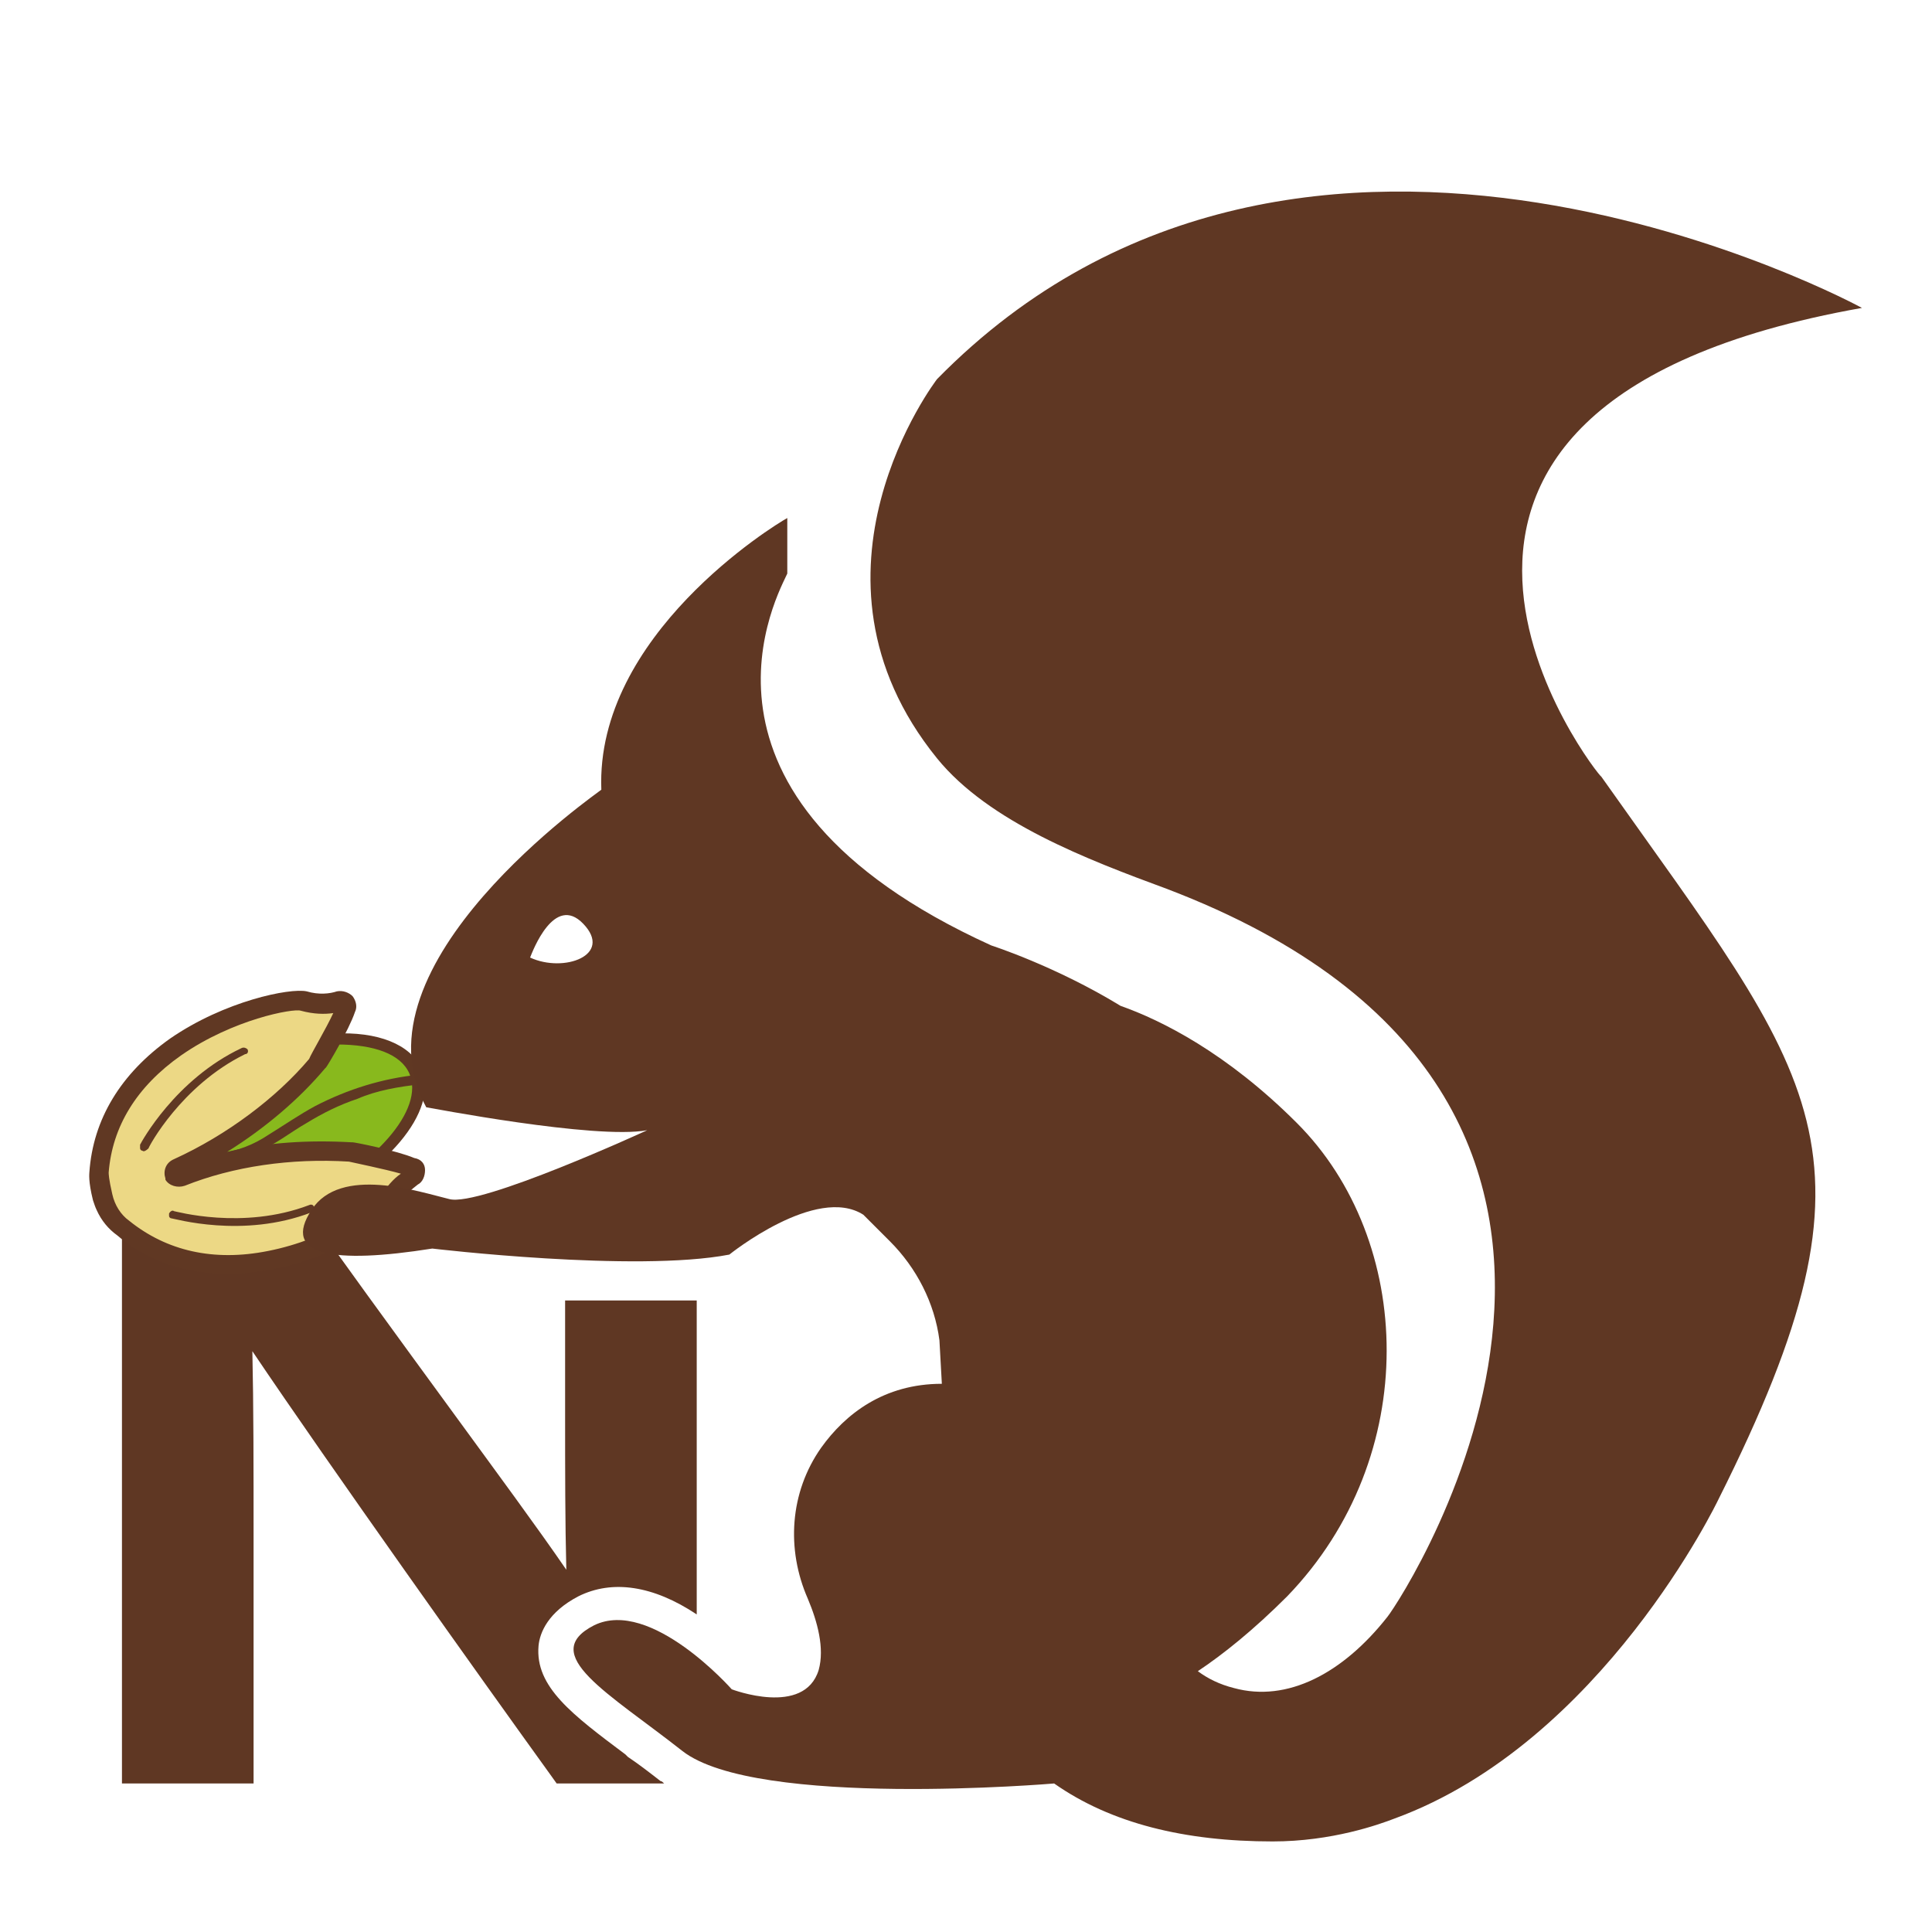 <?xml version="1.0" encoding="utf-8"?>
<!-- Generator: Adobe Illustrator 23.0.5, SVG Export Plug-In . SVG Version: 6.00 Build 0)  -->
<svg version="1.1" id="Слой_1" xmlns="http://www.w3.org/2000/svg" xmlns:xlink="http://www.w3.org/1999/xlink" x="0px" y="0px"
	 viewBox="0 0 16 16" style="enable-background:new 0 0 16 16;" xml:space="preserve">
<style type="text/css">
	.st0{fill:#5F3723;}
	.st1{fill:#88B91D;}
	.st2{fill:#603823;}
	.st3{fill:#ECD885;}
</style>
<g>
	<path class="st0" d="M4.79,13.22c0.28-0.14,0.62-0.09,0.98,0.15v-2.6H4.68l0,0.95h0.06l-0.06,0c0,0.46,0,0.89,0.01,1.28
		c-0.24-0.35-0.58-0.81-0.93-1.29c-0.46-0.63-0.98-1.34-1.48-2.05L2.23,9.59H1.01v5.18H2.1v-2.04c0-0.58,0-1.09-0.01-1.54
		c0.64,0.95,1.9,2.72,2.47,3.51l0.05,0.07H5.5c-0.01-0.01-0.02-0.02-0.03-0.02c-0.09-0.07-0.18-0.14-0.27-0.2l-0.02-0.02
		c-0.44-0.33-0.75-0.56-0.72-0.9C4.47,13.52,4.54,13.35,4.79,13.22z"/>
	<g>
		<g>
			<g>
				<path class="st1" d="M3.44,8.87C3.36,8.68,3.1,8.59,2.76,8.61C2.73,8.72,2.67,8.78,2.59,8.83C2.57,8.86,2.55,8.88,2.51,8.89
					C2.39,8.95,2.26,9.01,2.14,9.06c0,0.07-0.02,0.13-0.06,0.17C2.05,9.25,2.02,9.27,1.99,9.29C1.97,9.3,1.96,9.31,1.94,9.32
					C1.75,9.39,1.58,9.5,1.4,9.58C1.35,9.61,1.29,9.64,1.23,9.67C1.22,9.67,1.2,9.69,1.18,9.7C1.16,9.75,1.12,9.8,1.08,9.84
					C1.02,9.89,0.94,9.89,0.87,9.85c0,0.04,0.01,0.07,0.02,0.1C0.95,9.92,1.02,9.92,1.1,9.98c0.07,0.06,0.2,0.03,0.28,0.04
					c0.11,0.01,0.21,0.05,0.32,0.07c0.26,0.05,0.48-0.07,0.74-0.09c0.01,0,0.02,0,0.03,0C3.15,9.7,3.58,9.2,3.44,8.87z"/>
			</g>
			<g>
				<path class="st2" d="M0.86,10.03L0.84,9.97C0.83,9.94,0.82,9.9,0.82,9.85l0-0.09l0.08,0.04c0.06,0.03,0.12,0.03,0.15,0
					c0.04-0.04,0.07-0.08,0.1-0.12l0.01-0.01l0.01-0.01c0.01,0,0.01-0.01,0.02-0.01C1.19,9.64,1.2,9.63,1.21,9.62
					c0.03-0.02,0.07-0.03,0.1-0.05c0.02-0.01,0.04-0.02,0.07-0.03C1.44,9.51,1.5,9.48,1.56,9.45c0.11-0.06,0.23-0.13,0.36-0.18
					c0.01-0.01,0.02-0.01,0.04-0.02l0.01-0.01c0.03-0.02,0.06-0.03,0.08-0.05c0.03-0.02,0.05-0.07,0.04-0.13l0-0.03l0.13-0.06
					C2.31,8.93,2.4,8.89,2.49,8.85c0.02-0.01,0.04-0.02,0.05-0.04L2.55,8.8l0.01-0.01C2.64,8.74,2.69,8.68,2.71,8.6l0.01-0.04
					l0.04,0C3.13,8.54,3.4,8.65,3.49,8.85c0.15,0.35-0.29,0.87-1,1.19l-0.01,0.01l-0.01,0c-0.01,0-0.02,0-0.02,0
					c-0.09,0-0.18,0.03-0.28,0.05c-0.15,0.03-0.3,0.07-0.47,0.04c-0.04-0.01-0.09-0.02-0.13-0.03c-0.07-0.02-0.13-0.03-0.19-0.04
					c-0.02,0-0.05,0-0.07,0c-0.07,0-0.17,0-0.23-0.05C1.01,9.98,0.96,9.97,0.91,10L0.86,10.03z M1.22,9.73
					c-0.03,0.05-0.07,0.1-0.11,0.14C1.1,9.88,1.08,9.89,1.07,9.9c0.02,0.01,0.04,0.02,0.06,0.04C1.17,9.97,1.24,9.97,1.3,9.97
					c0.03,0,0.06,0,0.09,0c0.07,0.01,0.14,0.02,0.21,0.04c0.04,0.01,0.08,0.02,0.12,0.03c0.15,0.03,0.28,0,0.43-0.04
					c0.09-0.02,0.19-0.04,0.3-0.05c0.01,0,0.02,0,0.03,0C3.1,9.66,3.52,9.19,3.39,8.89c-0.07-0.16-0.29-0.24-0.6-0.24
					C2.76,8.74,2.71,8.81,2.62,8.87C2.6,8.9,2.57,8.92,2.53,8.94C2.44,8.98,2.35,9.02,2.26,9.06L2.19,9.09
					C2.18,9.17,2.15,9.23,2.11,9.27C2.08,9.29,2.05,9.31,2.02,9.33C2,9.34,1.98,9.35,1.95,9.36C1.83,9.41,1.72,9.47,1.61,9.53
					C1.55,9.57,1.49,9.6,1.43,9.63C1.4,9.64,1.38,9.65,1.36,9.66c-0.03,0.02-0.07,0.03-0.1,0.05c-0.01,0-0.02,0.01-0.02,0.02
					C1.23,9.73,1.23,9.73,1.22,9.73z"/>
			</g>
		</g>
		<g>
			<g>
				<g>
					<path class="st2" d="M3.47,8.9c-0.3,0.03-0.59,0.12-0.86,0.26C2.48,9.23,2.35,9.32,2.22,9.4C2.1,9.48,1.97,9.53,1.83,9.55
						c-0.15,0.02-0.3,0-0.44-0.05C1.34,9.47,1.3,9.55,1.35,9.57c0.25,0.1,0.53,0.09,0.78-0.03C2.28,9.48,2.4,9.38,2.54,9.3
						c0.13-0.08,0.27-0.15,0.42-0.2C3.12,9.03,3.3,9,3.48,8.98C3.53,8.98,3.52,8.89,3.47,8.9L3.47,8.9z"/>
				</g>
			</g>
		</g>
		<g>
			<g>
				<path class="st3" d="M3.22,9.96c0.06-0.1,0.14-0.17,0.19-0.21C3.45,9.72,3.44,9.67,3.4,9.66c-0.14-0.05-0.5-0.12-0.5-0.12
					C2.46,9.51,1.96,9.56,1.5,9.74c-0.02,0.01-0.04,0-0.05-0.02c0,0,0,0,0,0c-0.01-0.02,0-0.04,0.02-0.05
					C1.92,9.46,2.34,9.15,2.63,8.8c0,0,0.18-0.3,0.24-0.44C2.88,8.33,2.84,8.29,2.8,8.3c-0.07,0.01-0.17,0.03-0.29,0
					C2.33,8.24,0.9,8.59,0.82,9.71c0,0.05,0.02,0.13,0.03,0.2c0.03,0.1,0.08,0.2,0.17,0.26c0,0,0,0,0,0
					C1.89,10.89,3.13,10.13,3.22,9.96z"/>
			</g>
			<g>
				<path class="st2" d="M0.8,10.02C0.79,10,0.78,9.97,0.77,9.94C0.73,9.78,0.74,9.72,0.74,9.71C0.77,9.27,1,8.89,1.41,8.6
					C1.86,8.29,2.4,8.18,2.54,8.21c0.1,0.03,0.19,0.02,0.25,0c0.05-0.01,0.1,0.01,0.13,0.04c0.03,0.04,0.04,0.09,0.02,0.13
					C2.89,8.53,2.71,8.83,2.7,8.84L2.69,8.85C2.48,9.1,2.2,9.34,1.88,9.54c0.33-0.08,0.68-0.1,1.03-0.08l0.01,0
					c0.02,0,0.37,0.07,0.51,0.13C3.49,9.6,3.52,9.64,3.52,9.69c0,0.05-0.02,0.1-0.06,0.12C3.41,9.85,3.34,9.9,3.29,9.99l0,0
					c-0.07,0.12-0.51,0.42-1.02,0.52c-0.5,0.1-0.96,0.01-1.3-0.28C0.9,10.18,0.84,10.11,0.8,10.02z M2.76,8.39
					C2.69,8.4,2.6,8.4,2.49,8.37C2.43,8.35,1.93,8.44,1.5,8.74c-0.37,0.26-0.57,0.59-0.6,0.97c0,0.01,0,0.05,0.03,0.18
					c0.02,0.09,0.07,0.17,0.14,0.22c0.31,0.25,0.7,0.34,1.15,0.25c0.51-0.1,0.88-0.38,0.92-0.44C3.2,9.83,3.26,9.76,3.32,9.72
					c-0.14-0.04-0.39-0.09-0.43-0.1c-0.48-0.03-0.96,0.04-1.36,0.2c-0.06,0.02-0.13,0-0.16-0.05l0-0.01c0,0,0,0,0,0
					c-0.02-0.06,0-0.13,0.07-0.16c0.44-0.2,0.85-0.51,1.12-0.83C2.58,8.72,2.7,8.52,2.76,8.39z"/>
			</g>
		</g>
		<g>
			<g>
				<path class="st2" d="M1.4,10.07c0-0.01,0-0.02,0-0.02c0.01-0.02,0.03-0.03,0.04-0.02c0.01,0,0.57,0.16,1.12-0.05
					c0.02-0.01,0.04,0,0.04,0.02c0.01,0.02,0,0.04-0.02,0.04c-0.57,0.22-1.14,0.05-1.16,0.05C1.41,10.09,1.4,10.08,1.4,10.07z"/>
			</g>
		</g>
		<g>
			<g>
				<path class="st2" d="M1.16,9.51c0-0.01,0-0.02,0-0.03C1.17,9.46,1.45,8.94,2,8.68c0.02-0.01,0.04,0,0.05,0.01
					c0.01,0.02,0,0.04-0.02,0.04c-0.53,0.26-0.8,0.77-0.8,0.78C1.21,9.53,1.19,9.54,1.18,9.53C1.17,9.53,1.16,9.52,1.16,9.51z"/>
			</g>
		</g>
	</g>
	<path class="st0" d="M15.42,2.55c0,0-4.61-2.52-7.66,0.59c0,0-1.24,1.61,0,3.14c0.43,0.53,1.25,0.84,1.9,1.08
		c4.63,1.76,1.98,5.84,1.83,6.03c-0.37,0.47-0.83,0.71-1.27,0.59c-0.12-0.03-0.22-0.08-0.3-0.14c0.21-0.14,0.46-0.34,0.74-0.62
		c1.12-1.16,1.05-2.95,0.08-3.92c-0.58-0.58-1.12-0.85-1.46-0.97C8.74,8,8.21,7.83,8.21,7.83C5.48,6.59,6.46,4.89,6.52,4.75
		c0,0,0-0.46,0-0.46C6.41,4.35,4.93,5.26,4.98,6.54c0,0,0,0,0,0C4.96,6.56,2.88,7.99,3.53,9.17c0,0,0,0,0,0
		c0.01,0,1.4,0.27,1.83,0.19c0,0-1.39,0.64-1.64,0.57c-0.25-0.06-0.9-0.28-1.14,0.09c-0.25,0.38,0.18,0.45,1,0.32
		c0,0,1.68,0.2,2.46,0.05c0,0,0,0,0,0c0,0,0.72-0.58,1.11-0.33l0.22,0.22c0.22,0.22,0.37,0.51,0.41,0.82l0.02,0.36
		c-0.48,0-0.8,0.25-1,0.53c-0.26,0.37-0.29,0.84-0.11,1.25c0.08,0.19,0.14,0.41,0.09,0.59c-0.12,0.39-0.72,0.16-0.72,0.16
		s-0.67-0.76-1.14-0.53c-0.47,0.24,0.12,0.56,0.73,1.04s3.08,0.27,3.08,0.27l0,0c0.47,0.33,1.08,0.48,1.81,0.48
		c0.49,0,0.88-0.14,1.01-0.19c1.72-0.63,2.68-2.64,2.68-2.64c1.46-2.91,0.81-3.47-0.97-5.99C13.26,6.46,10.8,3.37,15.42,2.55z
		 M4.39,7.93C4.39,7.93,4.39,7.93,4.39,7.93C4.41,7.88,4.59,7.4,4.83,7.65C5.08,7.91,4.67,8.06,4.39,7.93z"/>
</g>
</svg>
